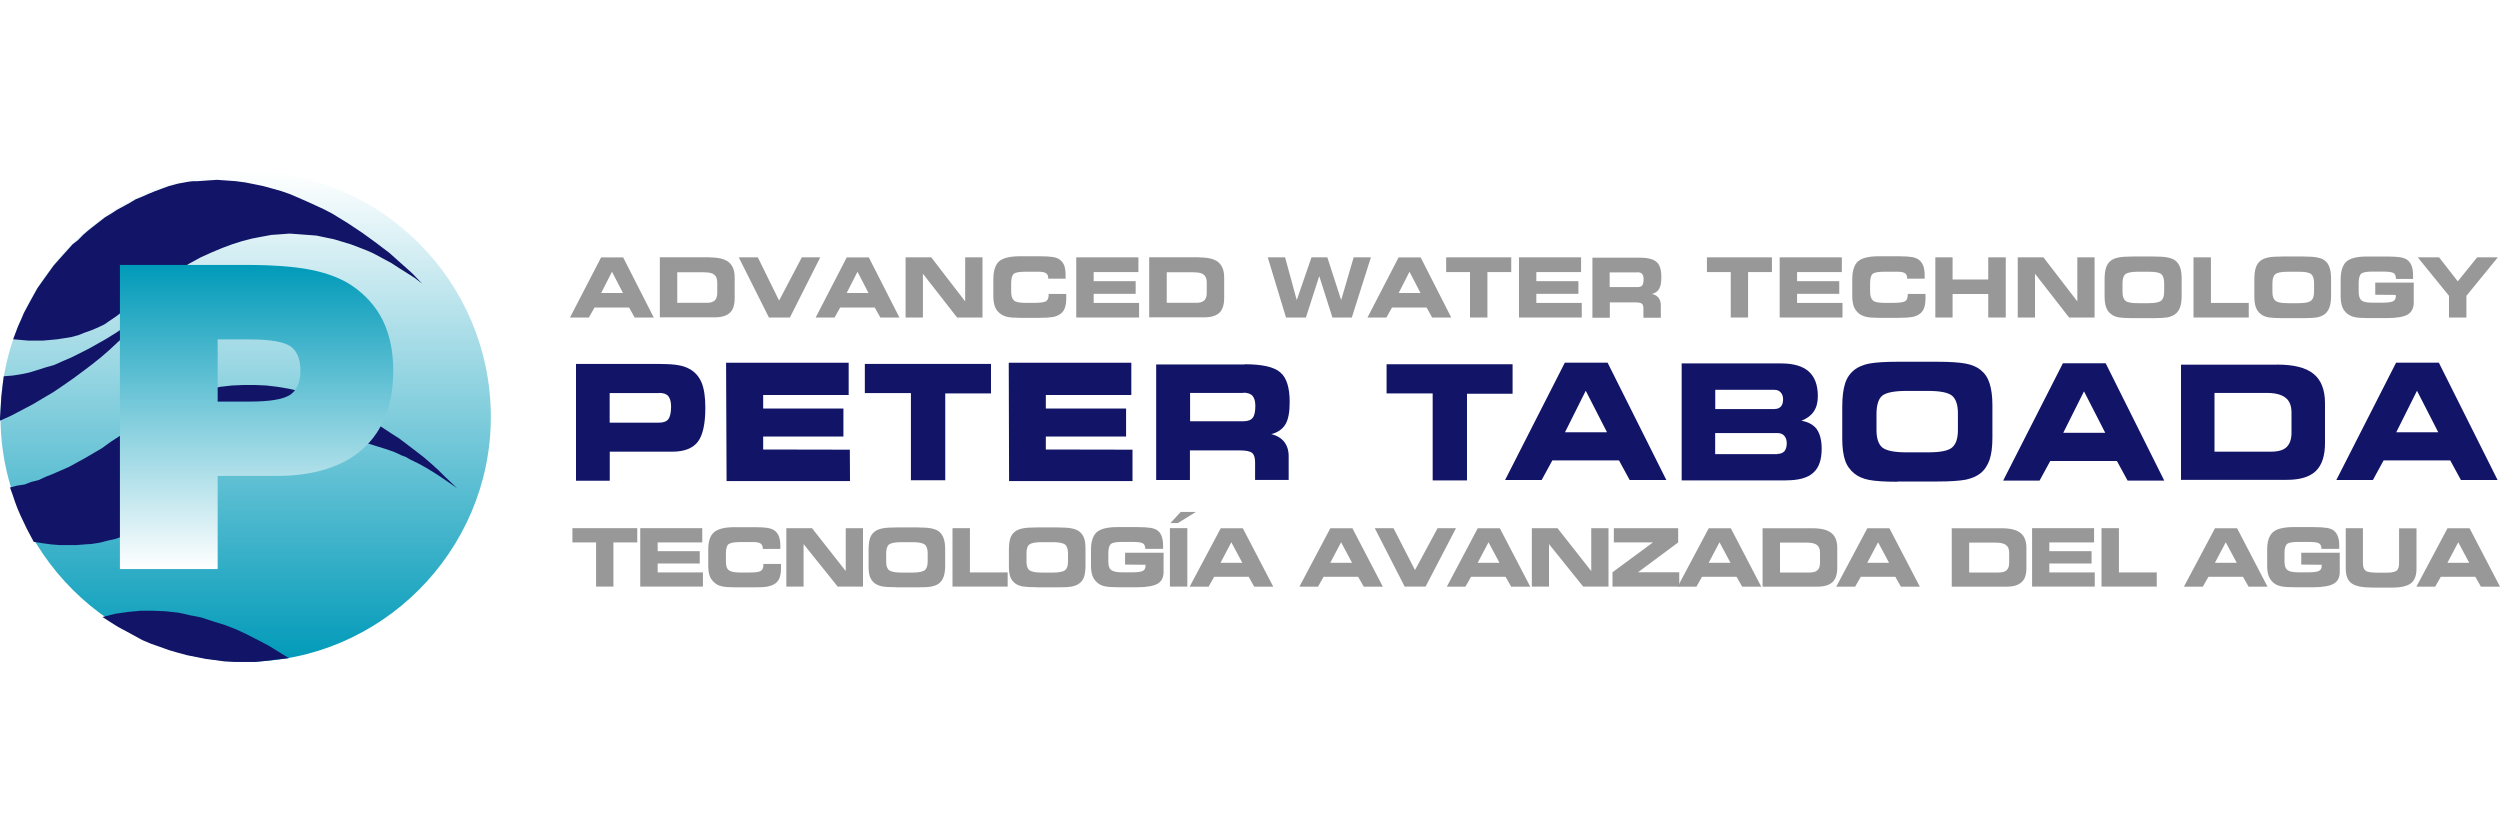 <?xml version="1.0" encoding="UTF-8"?> <svg xmlns="http://www.w3.org/2000/svg" xmlns:xlink="http://www.w3.org/1999/xlink" id="_レイヤー_2" data-name="レイヤー 2" viewBox="0 0 300 100"><defs><style> .cls-1 { fill: #fff; } .cls-2 { fill: url(#_名称未設定グラデーション_2-2); } .cls-2, .cls-3, .cls-4, .cls-5 { fill-rule: evenodd; } .cls-3 { fill: url(#_名称未設定グラデーション_2); } .cls-4 { fill: #111467; } .cls-5 { fill: #979897; } </style><linearGradient id="_名称未設定グラデーション_2" data-name="名称未設定グラデーション 2" x1="-509.52" y1="1904.39" x2="-509.52" y2="1845.55" gradientTransform="translate(539 1924.96) scale(1 -1)" gradientUnits="userSpaceOnUse"><stop offset="0" stop-color="#fff"></stop><stop offset="1" stop-color="#009ab9"></stop></linearGradient><linearGradient id="_名称未設定グラデーション_2-2" data-name="名称未設定グラデーション 2" x1="-508.21" y1="1856.65" x2="-508.21" y2="1893.16" xlink:href="#_名称未設定グラデーション_2"></linearGradient></defs><g id="_レイヤー_1-2" data-name="レイヤー 1"><rect class="cls-1" width="300" height="100"></rect><g id="_レイヤー1" data-name=" レイヤー1"><g><g><path class="cls-3" d="m58.9,50.03c0,16.15-13.23,29.38-29.38,29.38S.06,66.18.06,50.03s13.23-29.46,29.46-29.46,29.38,13.23,29.38,29.46Z"></path><g><polygon class="cls-4" points="54.85 58.58 53.88 57.91 52.99 57.3 52.07 56.7 51.1 56.11 50.13 55.58 49.22 55.14 48.69 54.83 48.24 54.67 47.27 54.22 46.22 53.86 45.25 53.56 44.27 53.25 43.22 53.03 42.17 52.81 41.11 52.73 40 52.64 38.94 52.64 37.83 52.64 36.69 52.81 35.58 52.95 34.36 53.17 33.25 53.47 32.03 53.86 30.76 54.31 29.56 54.83 28.29 55.42 27.01 56.11 25.67 56.86 24.4 57.67 22.96 58.66 21.62 59.63 20.18 60.75 18.76 61.96 18.01 62.55 17.26 63.08 16.43 63.61 15.6 63.97 14.71 64.36 13.88 64.66 12.91 64.88 12.02 65.11 11.04 65.27 10.13 65.33 9.16 65.41 8.1 65.41 7.13 65.41 6.16 65.33 5.11 65.19 4.05 65.02 3.22 63.46 2.47 61.88 2.11 61.05 1.8 60.22 1.5 59.33 1.2 58.5 2.03 58.28 2.94 58.14 3.75 57.83 4.64 57.61 5.47 57.22 6.38 56.86 8.27 56.03 9.24 55.5 10.21 54.97 12.24 53.78 13.27 53.03 14.33 52.34 15.46 51.53 16.57 50.7 18.01 49.73 19.35 48.9 20.1 48.53 20.79 48.23 21.46 47.84 22.21 47.62 22.9 47.32 23.65 47.09 24.31 46.87 25 46.73 26.42 46.42 27.84 46.26 29.2 46.2 30.62 46.2 31.95 46.26 33.31 46.42 34.67 46.65 36.03 46.95 37.3 47.32 38.58 47.78 39.86 48.23 41.11 48.75 42.33 49.34 43.52 49.95 44.66 50.56 45.77 51.23 46.91 51.98 47.94 52.64 48.93 53.39 49.91 54.14 50.88 54.89 51.77 55.66 52.6 56.41 53.35 57.16 54.85 58.58"></polygon><polygon class="cls-4" points="12.3 74.04 13.8 73.66 15.38 73.43 16.88 73.29 17.63 73.29 18.38 73.29 19.82 73.35 21.32 73.51 22.07 73.66 22.73 73.82 23.48 73.96 24.15 74.1 25.59 74.57 27.01 75.01 28.37 75.54 29.64 76.13 30.98 76.82 32.26 77.49 33.47 78.24 34.67 78.98 33.31 79.13 32.03 79.29 30.7 79.43 29.34 79.43 28.14 79.43 26.95 79.37 25.81 79.21 24.7 79.07 23.56 78.84 22.43 78.62 21.32 78.32 20.26 78.01 19.21 77.63 18.15 77.26 17.1 76.82 16.13 76.29 15.16 75.76 14.18 75.24 13.21 74.63 12.3 74.04"></polygon><polygon class="cls-4" points=".45 45.15 1.5 45.07 2.47 44.92 3.53 44.7 4.5 44.4 5.47 44.09 6.52 43.79 7.52 43.34 8.55 42.9 10.66 41.84 12.77 40.65 13.88 39.96 15.01 39.21 17.26 37.71 16.57 38.54 15.84 39.37 15.01 40.26 14.1 41.09 13.13 41.99 12.08 42.9 11.04 43.73 9.97 44.54 8.85 45.37 7.66 46.2 6.44 47.03 5.17 47.78 3.91 48.53 2.63 49.2 1.36 49.87 0 50.48 0 50.17 .08 48.9 .16 47.62 .3 46.34 .45 45.15"></polygon><polygon class="cls-4" points="50.66 34.04 49.76 33.35 48.85 32.77 47.88 32.16 46.97 31.57 45.99 31.04 45.02 30.52 44.58 30.3 44.05 30.07 43.08 29.69 42.1 29.32 41.11 29.02 40.08 28.71 39.02 28.49 37.97 28.27 36.92 28.19 35.86 28.11 34.75 28.03 33.7 28.11 32.56 28.19 31.37 28.41 30.23 28.63 29.04 28.94 27.84 29.32 26.64 29.77 25.37 30.3 24.09 30.88 22.82 31.57 21.54 32.32 20.18 33.13 18.84 34.12 17.49 35.1 16.05 36.21 14.63 37.43 13.96 37.95 13.21 38.46 12.52 38.93 11.77 39.29 11.04 39.6 10.21 39.9 9.46 40.2 8.63 40.43 7.8 40.57 6.91 40.71 6.08 40.79 5.17 40.87 3.38 40.87 2.47 40.79 1.58 40.71 2.17 39.15 2.55 38.32 2.86 37.57 3.67 36.07 4.5 34.57 5.47 33.21 6.44 31.86 7.58 30.58 8.71 29.32 9.38 28.8 9.97 28.19 10.58 27.66 11.25 27.13 12.6 26.08 13.35 25.63 14.02 25.19 15.54 24.36 16.29 23.91 17.04 23.61 17.87 23.24 18.6 22.94 20.26 22.33 21.38 22.03 22.59 21.81 23.12 21.74 23.71 21.74 24.84 21.66 26.04 21.58 27.17 21.66 28.29 21.74 29.42 21.89 30.53 22.11 31.59 22.33 32.72 22.64 33.78 22.94 34.81 23.3 35.86 23.75 36.92 24.22 37.89 24.66 38.86 25.11 39.86 25.63 41.72 26.77 43.52 27.97 44.35 28.57 45.16 29.16 46.74 30.36 48.16 31.63 48.85 32.24 49.52 32.85 50.66 34.04"></polygon></g></g><path class="cls-2" d="m26.12,48.19h3.77c2.45,0,4.09-.26,4.92-.81.81-.55,1.24-1.5,1.24-2.9s-.41-2.37-1.2-2.92c-.79-.55-2.45-.83-4.96-.83h-3.77v7.46h0Zm-11.73,20.1V31.79h15.03c3.32,0,5.96.2,7.9.59s3.57,1.01,4.86,1.86c1.68,1.13,2.94,2.55,3.77,4.23.81,1.68,1.24,3.69,1.24,6,0,4.07-1.22,7.21-3.63,9.38s-5.9,3.26-10.43,3.26h-7.01v11.18h-11.73v-.02Z"></path><polygon class="cls-5" points="193.02 70.39 189.98 70.39 185.88 65.29 185.88 70.39 183.82 70.39 183.82 63.38 186.9 63.38 190.95 68.53 190.95 63.38 193.02 63.38 193.02 70.39"></polygon><polygon class="cls-5" points="201.51 70.39 193.5 70.39 193.5 68.67 198.35 65.09 193.66 65.09 193.66 63.38 201.38 63.38 201.38 65.09 196.56 68.67 201.51 68.67 201.51 70.39"></polygon><path class="cls-5" d="m205.05,67.54h2.61l-1.32-2.47-1.3,2.47h0Zm-1.46,2.86h-2.27l3.73-7.01h2.65l3.65,7.01h-2.29l-.67-1.18h-4.15l-.67,1.18h.02Z"></path><path class="cls-5" d="m216.86,65.11h-3.26v3.59h3.53c.45,0,.77-.08.97-.28.2-.18.3-.49.3-.87v-1.24c0-.41-.12-.71-.36-.91-.24-.18-.63-.28-1.15-.28h-.02Zm.63-1.72c1.03,0,1.8.18,2.27.57.47.36.71.97.71,1.78v2.41c0,.79-.2,1.36-.57,1.7-.38.36-.97.55-1.8.55h-6.59v-7.01s5.98,0,5.98,0Z"></path><path class="cls-5" d="m224.08,67.54h2.61l-1.32-2.47-1.3,2.47h0Zm-1.46,2.86h-2.27l3.73-7.01h2.65l3.65,7.01h-2.27l-.67-1.18h-4.15l-.67,1.18h0Z"></path><path class="cls-5" d="m239.56,65.11h-3.26v3.59h3.53c.45,0,.77-.08.97-.28.2-.18.3-.49.3-.87v-1.24c0-.41-.12-.71-.38-.91-.24-.18-.63-.28-1.15-.28h0Zm.63-1.72c1.03,0,1.8.18,2.27.57.47.36.71.97.71,1.78v2.41c0,.79-.18,1.36-.57,1.7-.38.36-.97.55-1.8.55h-6.59v-7.01s5.98,0,5.98,0Z"></path><polygon class="cls-5" points="251.29 65.09 245.92 65.09 245.92 66.14 250.99 66.14 250.99 67.62 245.92 67.62 245.92 68.69 251.37 68.69 251.37 70.39 243.85 70.39 243.85 63.38 251.29 63.38 251.29 65.09"></polygon><polygon class="cls-5" points="254.27 68.69 258.81 68.69 258.81 70.39 252.18 70.39 252.18 63.38 254.27 63.38 254.27 68.69"></polygon><path class="cls-5" d="m265.8,67.54h2.61l-1.32-2.47-1.3,2.47h0Zm-1.46,2.86h-2.27l3.73-7.01h2.65l3.65,7.01h-2.27l-.67-1.18h-4.15l-.67,1.18Z"></path><path class="cls-5" d="m278.58,65.9h0c0-.34-.1-.57-.28-.69s-.63-.18-1.28-.18h-1.22c-.71,0-1.18.08-1.36.26-.2.18-.3.55-.3,1.11v.97c0,.51.12.85.34,1.03s.67.28,1.34.28h1.2c.59,0,1.01-.06,1.24-.16.22-.12.34-.3.34-.57v-.18h0l-2.45-.02v-1.42h4.62v2.31c0,.65-.24,1.13-.71,1.4-.47.28-1.3.43-2.47.43h-2.31c-.71,0-1.24-.04-1.58-.12-.34-.08-.63-.2-.87-.41-.26-.22-.47-.49-.59-.83-.12-.32-.18-.73-.18-1.24v-1.9c0-1.01.24-1.7.69-2.11.47-.41,1.3-.61,2.51-.61h2.33c.75,0,1.3.04,1.66.1.36.06.63.18.83.34s.36.41.47.69.16.65.16,1.07v.41h-2.09l-.04.02Z"></path><path class="cls-5" d="m281.46,63.38h2.09v4.15c0,.49.1.79.32.95.2.16.67.24,1.36.24h1.18c.59,0,.97-.08,1.18-.24s.3-.49.3-.93v-4.15h2.09v4.82c0,.83-.22,1.42-.65,1.76s-1.18.53-2.23.53h-2.33c-1.26,0-2.11-.16-2.57-.51-.47-.32-.71-.93-.71-1.78v-4.82l-.02-.02Z"></path><path class="cls-5" d="m293.7,67.54h2.61l-1.32-2.47-1.3,2.47h0Zm-1.46,2.86h-2.27l3.73-7.01h2.65l3.65,7.01h-2.29l-.67-1.18h-4.15l-.67,1.18h.02Z"></path><path class="cls-4" d="m79.08,47.17h-5.92v3.55h5.92c.53,0,.91-.14,1.13-.43.2-.28.32-.77.32-1.5,0-.57-.12-.99-.34-1.26-.22-.26-.59-.38-1.09-.38h0l-.02.02Zm.14-3.49c.89,0,1.62.04,2.15.14.53.08.99.24,1.36.45.67.36,1.15.91,1.46,1.64.3.73.45,1.74.45,3.02,0,1.92-.3,3.28-.89,4.07-.61.79-1.62,1.2-3.06,1.2h-7.52v3.49h-4.05v-14.02h10.11v.02Z"></path><path class="cls-4" d="m149.21,47.15h-6.4v3.4h6.4c.53,0,.91-.14,1.11-.41.22-.26.32-.75.32-1.44,0-.55-.12-.95-.34-1.2s-.61-.38-1.11-.38h0l.02.02Zm.14-3.44c2.11,0,3.53.32,4.28.97.77.65,1.13,1.84,1.13,3.57,0,1.2-.16,2.09-.51,2.67s-.91.97-1.7,1.18c.69.16,1.22.49,1.56.93s.53,1.01.53,1.72v2.84h-4.03v-2.11c0-.55-.12-.93-.36-1.13s-.73-.3-1.44-.3h-6.02v3.55h-4.05v-13.86h10.6l.02-.02Z"></path><path class="cls-4" d="m187.79,51.87h5.05l-2.55-4.98-2.49,4.98h0Zm-2.8,5.73h-4.38l7.17-14.08h5.13l7.05,14.08h-4.4l-1.28-2.35h-8l-1.28,2.35h-.02Z"></path><path class="cls-4" d="m247.56,51.94h5.07l-2.55-4.98-2.49,4.98h-.02Zm-2.8,5.73h-4.38l7.17-14.08h5.13l7.03,14.08h-4.4l-1.28-2.35h-8l-1.28,2.35Z"></path><path class="cls-4" d="m287.54,51.87h5.05l-2.55-4.98-2.49,4.98h0Zm-2.8,5.73h-4.38l7.17-14.08h5.13l7.05,14.08h-4.4l-1.28-2.35h-8l-1.28,2.35h-.02Z"></path><path class="cls-4" d="m213.3,54.47c.36,0,.63-.12.83-.32.18-.22.28-.55.28-.95s-.1-.67-.3-.91c-.2-.22-.47-.32-.81-.32h-7.48v2.53h7.48v-.02Zm-.36-5.39c.34,0,.59-.1.77-.3.18-.2.26-.49.26-.85,0-.34-.08-.63-.28-.83-.18-.22-.45-.32-.75-.32h-7.11v2.31s7.11,0,7.11,0Zm1.42,8.57h-12.56v-14.04h11.93c1.48,0,2.59.32,3.32.97s1.09,1.64,1.09,2.96c0,.75-.16,1.36-.49,1.84-.32.47-.81.85-1.48,1.11.83.14,1.46.49,1.84,1.01.38.55.59,1.32.59,2.33,0,1.34-.32,2.29-1.01,2.9-.67.61-1.74.91-3.24.91"></path><path class="cls-4" d="m227.7,57.81c-1.56,0-2.69-.08-3.42-.22s-1.32-.41-1.76-.77c-.51-.41-.89-.93-1.11-1.58-.22-.65-.34-1.52-.34-2.59v-3.83c0-1.18.12-2.11.34-2.8s.61-1.24,1.11-1.64c.45-.34,1.05-.61,1.78-.75.75-.14,1.86-.22,3.38-.22h4.8c1.52,0,2.65.08,3.4.22s1.36.41,1.78.75c.51.41.87.93,1.09,1.62s.34,1.56.34,2.63v3.91c0,1.09-.12,1.97-.34,2.63-.24.67-.59,1.22-1.09,1.62-.45.36-1.03.61-1.76.77-.73.14-1.88.22-3.42.22h-4.78v.02Zm1.09-3.53h2.59c1.44,0,2.39-.18,2.86-.57s.71-1.09.71-2.11v-1.99c0-1.03-.24-1.74-.71-2.13-.47-.38-1.42-.57-2.86-.57h-2.61c-1.46,0-2.43.2-2.9.57-.45.38-.69,1.11-.69,2.19v1.95c0,1.01.24,1.7.71,2.09.49.38,1.44.57,2.88.57h.02Z"></path><path class="cls-4" d="m272.02,47.15h-6.28v7.05h6.79c.85,0,1.48-.18,1.86-.55s.59-.93.59-1.72v-2.43c0-.81-.24-1.42-.73-1.78-.49-.38-1.22-.57-2.25-.57h.02Zm1.22-3.4c2.01,0,3.46.36,4.38,1.11.91.73,1.38,1.9,1.38,3.53v4.76c0,1.54-.36,2.65-1.09,3.36s-1.88,1.07-3.49,1.07h-12.7v-13.82h11.53v-.02Z"></path><polygon class="cls-4" points="101.84 47.4 91.58 47.4 91.58 49.02 101.21 49.02 101.21 52.38 91.58 52.38 91.58 53.94 101.98 53.96 102 57.73 87.19 57.73 87.13 43.53 101.84 43.53 101.84 47.4"></polygon><polygon class="cls-4" points="113.43 57.63 109.31 57.63 109.31 47.17 103.78 47.17 103.78 43.67 118.92 43.67 118.92 47.21 113.43 47.21 113.43 57.63"></polygon><polygon class="cls-4" points="135.76 47.4 125.5 47.4 125.5 49.02 135.13 49.02 135.13 52.38 125.5 52.38 125.5 53.94 135.9 53.96 135.9 57.73 121.09 57.73 121.05 43.53 135.76 43.53 135.76 47.4"></polygon><polygon class="cls-4" points="176.04 57.65 171.92 57.65 171.92 47.21 166.39 47.21 166.39 43.71 181.51 43.71 181.51 47.25 176.04 47.25 176.04 57.65"></polygon><polygon class="cls-5" points="73.61 70.39 71.53 70.39 71.53 65.09 68.69 65.09 68.69 63.38 76.47 63.38 76.47 65.09 73.61 65.09 73.61 70.39"></polygon><polygon class="cls-5" points="84.27 65.09 78.92 65.09 78.92 66.14 83.97 66.14 83.97 67.62 78.92 67.62 78.92 68.69 84.35 68.69 84.35 70.39 76.83 70.39 76.83 63.38 84.27 63.38 84.27 65.09"></polygon><path class="cls-5" d="m91.54,65.9v-.06c0-.26-.08-.47-.26-.61-.18-.12-.45-.18-.83-.18h-1.66c-.71,0-1.18.1-1.38.26-.2.18-.3.55-.3,1.11v.97c0,.51.1.85.34,1.03.22.18.67.28,1.34.28h1.22c.67,0,1.09-.06,1.3-.2s.3-.38.3-.75v-.08h2.11v.53c0,.45-.06.81-.16,1.11-.1.28-.28.53-.53.71-.22.16-.53.28-.89.36s-.91.1-1.62.1h-2.33c-.71,0-1.24-.04-1.56-.12-.34-.08-.63-.2-.85-.41-.28-.22-.49-.49-.61-.83-.12-.32-.18-.73-.18-1.24v-1.9c0-1.01.22-1.7.69-2.11s1.3-.61,2.51-.61h2.33c.75,0,1.3.04,1.64.1.34.06.63.18.83.34.22.16.38.41.49.69.1.28.16.65.16,1.07v.41s-2.09,0-2.09,0Z"></path><polygon class="cls-5" points="103.56 70.39 100.52 70.39 96.43 65.29 96.43 70.39 94.36 70.39 94.36 63.38 97.44 63.38 101.49 68.53 101.49 63.38 103.56 63.38 103.56 70.39"></polygon><path class="cls-5" d="m107.61,70.47c-.79,0-1.38-.04-1.74-.1-.36-.08-.67-.2-.91-.38-.26-.2-.45-.47-.57-.79-.12-.32-.16-.75-.16-1.3v-1.9c0-.59.06-1.05.16-1.4.12-.34.3-.61.57-.81.22-.18.53-.3.91-.38.38-.08.95-.12,1.72-.12h2.45c.77,0,1.36.04,1.74.12.38.08.69.2.91.38.24.2.43.47.55.81s.18.79.18,1.32v1.95c0,.55-.06.97-.18,1.32s-.3.61-.55.81c-.22.18-.53.3-.91.38-.36.08-.95.1-1.74.1h-2.45.02Zm.57-1.76h1.32c.73,0,1.22-.1,1.46-.28.24-.18.36-.55.36-1.05v-.99c0-.51-.12-.87-.36-1.05s-.73-.28-1.46-.28h-1.34c-.75,0-1.24.1-1.48.28-.22.18-.34.55-.34,1.09v.97c0,.51.12.85.36,1.03s.73.28,1.46.28h.02Z"></path><polygon class="cls-5" points="116.39 68.69 120.92 68.69 120.92 70.39 114.3 70.39 114.3 63.38 116.39 63.38 116.39 68.69"></polygon><path class="cls-5" d="m124.45,70.47c-.79,0-1.38-.04-1.76-.1-.36-.08-.67-.2-.89-.38-.26-.2-.45-.47-.57-.79-.12-.32-.16-.75-.16-1.3v-1.9c0-.59.06-1.05.16-1.4.12-.34.3-.61.57-.81.22-.18.53-.3.91-.38.38-.08.95-.12,1.72-.12h2.45c.77,0,1.36.04,1.74.12.38.08.69.2.91.38.26.2.45.47.57.81s.16.79.16,1.32v1.95c0,.55-.06.97-.16,1.32-.12.34-.3.61-.57.81-.22.18-.53.3-.89.38-.38.08-.95.1-1.74.1h-2.45Zm.57-1.76h1.32c.73,0,1.22-.1,1.46-.28.24-.18.36-.55.36-1.05v-.99c0-.51-.12-.87-.36-1.05s-.73-.28-1.46-.28h-1.34c-.75,0-1.24.1-1.48.28s-.34.55-.34,1.09v.97c0,.51.12.85.36,1.03s.73.28,1.46.28h.02Z"></path><path class="cls-5" d="m137.44,65.9h0c0-.34-.1-.57-.28-.69s-.61-.18-1.28-.18h-1.22c-.71,0-1.18.08-1.36.26-.2.18-.3.55-.3,1.11v.97c0,.51.1.85.34,1.03.22.18.67.28,1.34.28h1.2c.59,0,1.01-.06,1.24-.16.22-.12.34-.3.34-.57v-.18h0l-2.45-.02v-1.42h4.62v2.31c0,.65-.24,1.13-.71,1.4-.47.28-1.3.43-2.47.43h-2.31c-.71,0-1.24-.04-1.58-.12-.34-.08-.63-.2-.85-.41-.28-.22-.47-.49-.61-.83-.12-.32-.18-.73-.18-1.24v-1.9c0-1.01.24-1.7.69-2.11.47-.41,1.3-.61,2.51-.61h2.33c.75,0,1.3.04,1.66.1.36.06.65.18.83.34.22.16.38.41.47.69.1.28.16.65.16,1.07v.41h-2.09l-.04.02Z"></path><path class="cls-5" d="m142.48,70.39h-2.09v-7.01h2.09v7.01h0Zm-2.03-7.62l1.24-1.34h1.82l-2.17,1.34h-.89Z"></path><path class="cls-5" d="m146.47,67.54h2.61l-1.32-2.47-1.3,2.47h0Zm-1.44,2.86h-2.27l3.73-7.01h2.65l3.65,7.01h-2.29l-.65-1.18h-4.15s-.67,1.18-.67,1.18Z"></path><path class="cls-5" d="m159.64,67.54h2.61l-1.32-2.47-1.3,2.47h0Zm-1.44,2.86h-2.27l3.71-7.01h2.65l3.65,7.01h-2.29l-.67-1.18h-4.15l-.67,1.18h.04Z"></path><polygon class="cls-5" points="169.8 68.41 172.51 63.38 174.72 63.38 171.07 70.39 168.56 70.39 164.97 63.38 167.22 63.38 169.8 68.41"></polygon><path class="cls-5" d="m177.33,67.54h2.61l-1.32-2.47-1.3,2.47h0Zm-1.44,2.86h-2.27l3.71-7.01h2.65l3.65,7.01h-2.29l-.67-1.18h-4.15l-.67,1.18h.04Z"></path><path class="cls-5" d="m72.13,35.16h2.63l-1.32-2.55-1.3,2.55h-.02Zm-1.46,2.94h-2.27l3.73-7.21h2.65l3.67,7.21h-2.29l-.67-1.2h-4.15l-.67,1.2Z"></path><path class="cls-5" d="m84.53,32.67h-3.26v3.67h3.53c.45,0,.77-.1.97-.28.2-.2.3-.49.3-.91v-1.26c0-.43-.12-.73-.36-.93s-.63-.28-1.18-.28h0Zm.65-1.78c1.03,0,1.8.18,2.27.57s.71.99.71,1.84v2.47c0,.81-.18,1.4-.57,1.76s-.99.55-1.8.55h-6.61v-7.21h6v.02Z"></path><polygon class="cls-5" points="93.49 36.07 96.22 30.88 98.43 30.88 94.79 38.1 92.27 38.1 88.65 30.88 90.94 30.88 93.49 36.07"></polygon><path class="cls-5" d="m101.61,35.16h2.61l-1.32-2.55-1.3,2.55h0Zm-1.46,2.94h-2.27l3.73-7.21h2.65l3.67,7.21h-2.29l-.67-1.2h-4.15l-.67,1.2Z"></path><polygon class="cls-5" points="117.9 38.1 114.85 38.1 110.75 32.85 110.75 38.1 108.67 38.1 108.67 30.88 111.75 30.88 115.82 36.17 115.82 30.88 117.9 30.88 117.9 38.1"></polygon><path class="cls-5" d="m125.79,33.48v-.08c0-.28-.08-.49-.26-.61-.18-.12-.47-.18-.85-.18h-1.66c-.71,0-1.18.08-1.38.26s-.3.57-.3,1.13v.99c0,.53.12.87.34,1.07.22.2.67.28,1.34.28h1.22c.67,0,1.09-.08,1.3-.2.2-.14.3-.41.3-.79v-.08h2.11v.53c0,.47-.06.85-.16,1.13-.1.3-.28.55-.53.73-.22.18-.53.3-.89.38-.36.06-.91.1-1.62.1h-2.33c-.71,0-1.24-.04-1.56-.12-.34-.08-.63-.22-.87-.41-.28-.22-.49-.51-.61-.85-.12-.34-.18-.75-.18-1.26v-1.97c0-1.03.24-1.76.69-2.17.47-.41,1.32-.61,2.53-.61h2.33c.75,0,1.3.04,1.66.1.36.08.63.18.83.36.22.18.38.41.49.71.1.3.14.67.14,1.11v.41h-2.09.02Z"></path><polygon class="cls-5" points="136.61 32.65 131.24 32.65 131.24 33.74 136.28 33.74 136.28 35.26 131.24 35.26 131.24 36.35 136.69 36.35 136.69 38.1 129.15 38.1 129.15 30.88 136.61 30.88 136.61 32.65"></polygon><path class="cls-5" d="m143.27,32.67h-3.26v3.67h3.53c.45,0,.77-.1.97-.28.2-.2.3-.49.3-.91v-1.26c0-.43-.12-.73-.36-.93s-.65-.28-1.18-.28h0Zm.65-1.78c1.05,0,1.8.18,2.27.57s.71.99.71,1.84v2.47c0,.81-.2,1.4-.57,1.76-.38.36-.99.55-1.82.55h-6.61v-7.21h6l.02.02Z"></path><polygon class="cls-5" points="156.71 38.1 154.32 38.1 152.13 30.88 154.21 30.88 155.61 36.01 157.38 30.88 159.28 30.88 160.94 36.01 162.44 30.88 164.51 30.88 162.22 38.1 159.89 38.1 158.31 33.13 156.71 38.1"></polygon><path class="cls-5" d="m167.83,35.16h2.63l-1.32-2.55-1.3,2.55h-.02Zm-1.46,2.94h-2.27l3.73-7.21h2.65l3.67,7.21h-2.29l-.67-1.2h-4.15l-.67,1.2h0Z"></path><polygon class="cls-5" points="178.49 38.1 176.4 38.1 176.4 32.65 173.54 32.65 173.54 30.88 181.35 30.88 181.35 32.65 178.49 32.65 178.49 38.1"></polygon><polygon class="cls-5" points="189.73 32.65 184.36 32.65 184.36 33.74 189.41 33.74 189.41 35.26 184.36 35.26 184.36 36.35 189.81 36.35 189.81 38.1 182.28 38.1 182.28 30.88 189.73 30.88 189.73 32.65"></polygon><path class="cls-5" d="m196.48,32.69h-3.32v1.76h3.32c.28,0,.47-.06.59-.2.1-.14.16-.38.16-.75,0-.28-.06-.49-.18-.63s-.3-.2-.57-.2h0v.02Zm.08-1.78c1.09,0,1.82.16,2.21.51.41.34.59.95.59,1.84,0,.63-.08,1.09-.26,1.4s-.47.51-.87.61c.36.08.63.24.81.49.18.22.26.53.26.89v1.48h-2.09v-1.09c0-.28-.06-.49-.18-.59s-.36-.16-.75-.16h-3.1v1.84h-2.09v-7.21h5.49-.02Z"></path><polygon class="cls-5" points="209.77 38.1 207.69 38.1 207.69 32.65 204.83 32.65 204.83 30.88 212.63 30.88 212.63 32.65 209.77 32.65 209.77 38.1"></polygon><polygon class="cls-5" points="221.02 32.65 215.65 32.65 215.65 33.74 220.71 33.74 220.71 35.26 215.65 35.26 215.65 36.35 221.1 36.35 221.1 38.1 213.56 38.1 213.56 30.88 221.02 30.88 221.02 32.65"></polygon><path class="cls-5" d="m228.86,33.48v-.08c0-.28-.08-.49-.26-.61-.18-.12-.45-.18-.85-.18h-1.66c-.71,0-1.18.08-1.38.26s-.3.57-.3,1.13v.99c0,.53.12.87.34,1.07s.67.28,1.34.28h1.22c.67,0,1.09-.08,1.32-.2.2-.14.3-.41.3-.79v-.08h2.13v.53c0,.47-.06.85-.16,1.13-.1.3-.28.55-.53.73-.22.18-.53.3-.89.38-.36.06-.91.1-1.64.1h-2.33c-.71,0-1.24-.04-1.58-.12s-.63-.22-.87-.41c-.26-.22-.49-.51-.61-.85-.12-.34-.18-.75-.18-1.26v-1.97c0-1.03.24-1.76.69-2.17.47-.41,1.32-.61,2.53-.61h2.33c.75,0,1.3.04,1.66.1.34.08.63.18.83.36.22.18.38.41.49.71.1.3.16.67.16,1.11v.41s-2.09,0-2.09,0Z"></path><polygon class="cls-5" points="234.31 38.1 232.24 38.1 232.24 30.88 234.31 30.88 234.31 33.54 238.59 33.54 238.59 30.88 240.69 30.88 240.69 38.1 238.59 38.1 238.59 35.28 234.31 35.28 234.31 38.1"></polygon><polygon class="cls-5" points="251.35 38.1 248.29 38.1 244.2 32.85 244.2 38.1 242.13 38.1 242.13 30.88 245.21 30.88 249.28 36.17 249.28 30.88 251.35 30.88 251.35 38.1"></polygon><path class="cls-5" d="m255.97,38.18c-.79,0-1.38-.04-1.76-.1-.36-.08-.67-.2-.91-.41-.26-.2-.45-.47-.57-.81-.12-.32-.18-.77-.18-1.34v-1.97c0-.61.06-1.07.18-1.44.12-.34.3-.63.57-.83.22-.18.53-.3.91-.38.38-.08.95-.12,1.74-.12h2.45c.77,0,1.36.04,1.74.12s.69.2.91.38c.26.2.45.49.57.83s.18.81.18,1.36v2.01c0,.57-.06,1.01-.18,1.36s-.3.63-.57.83c-.22.18-.53.32-.91.41-.38.06-.95.1-1.74.1h-2.45.02Zm.57-1.8h1.32c.73,0,1.24-.1,1.48-.3.24-.2.36-.55.36-1.09v-1.01c0-.53-.12-.89-.36-1.09s-.73-.28-1.48-.28h-1.34c-.75,0-1.24.1-1.48.3s-.34.57-.34,1.11v1.01c0,.53.12.87.36,1.07s.75.28,1.48.28Z"></path><polygon class="cls-5" points="265.31 36.35 269.85 36.35 269.85 38.1 263.22 38.1 263.22 30.88 265.31 30.88 265.31 36.35"></polygon><path class="cls-5" d="m273.94,38.18c-.79,0-1.38-.04-1.76-.1-.36-.08-.67-.2-.91-.41-.26-.2-.45-.47-.57-.81-.12-.32-.18-.77-.18-1.34v-1.97c0-.61.06-1.07.18-1.44.12-.34.3-.63.57-.83.22-.18.55-.3.91-.38.38-.08.95-.12,1.72-.12h2.45c.79,0,1.36.04,1.74.12s.69.2.91.38c.24.2.45.49.55.83.12.34.18.81.18,1.36v2.01c0,.57-.06,1.01-.18,1.36s-.3.63-.55.83c-.22.18-.53.32-.91.41-.36.06-.95.1-1.74.1h-2.45.04Zm.57-1.8h1.34c.73,0,1.24-.1,1.48-.3s.36-.55.36-1.09v-1.01c0-.53-.12-.89-.36-1.09s-.73-.28-1.48-.28h-1.34c-.75,0-1.24.1-1.48.3s-.34.57-.34,1.11v1.01c0,.53.12.87.38,1.07.24.2.73.28,1.46.28h-.02Z"></path><path class="cls-5" d="m287.52,33.48h0c0-.34-.1-.59-.28-.71-.2-.12-.63-.18-1.3-.18h-1.22c-.71,0-1.18.08-1.38.26-.2.18-.3.57-.3,1.13v.99c0,.53.1.87.34,1.07.22.2.67.28,1.34.28h1.2c.61,0,1.01-.06,1.24-.16.22-.12.34-.32.34-.59,0-.04,0-.1-.02-.18h0l-2.45-.02v-1.46h4.62v2.37c0,.69-.24,1.15-.71,1.46-.49.28-1.32.43-2.49.43h-2.33c-.71,0-1.24-.04-1.58-.12s-.63-.22-.87-.41c-.28-.22-.49-.51-.61-.85s-.18-.75-.18-1.26v-1.97c0-1.03.24-1.76.69-2.17.47-.41,1.3-.61,2.53-.61h2.33c.75,0,1.3.04,1.66.1.36.08.65.18.85.36.22.18.36.41.47.71s.16.67.16,1.11v.41h-2.09l.04-.02Z"></path><polygon class="cls-5" points="295.97 38.1 293.88 38.1 293.88 35.5 290.13 30.88 292.69 30.88 294.93 33.76 297.26 30.88 299.74 30.88 295.97 35.5 295.97 38.1"></polygon></g></g></g></svg> 